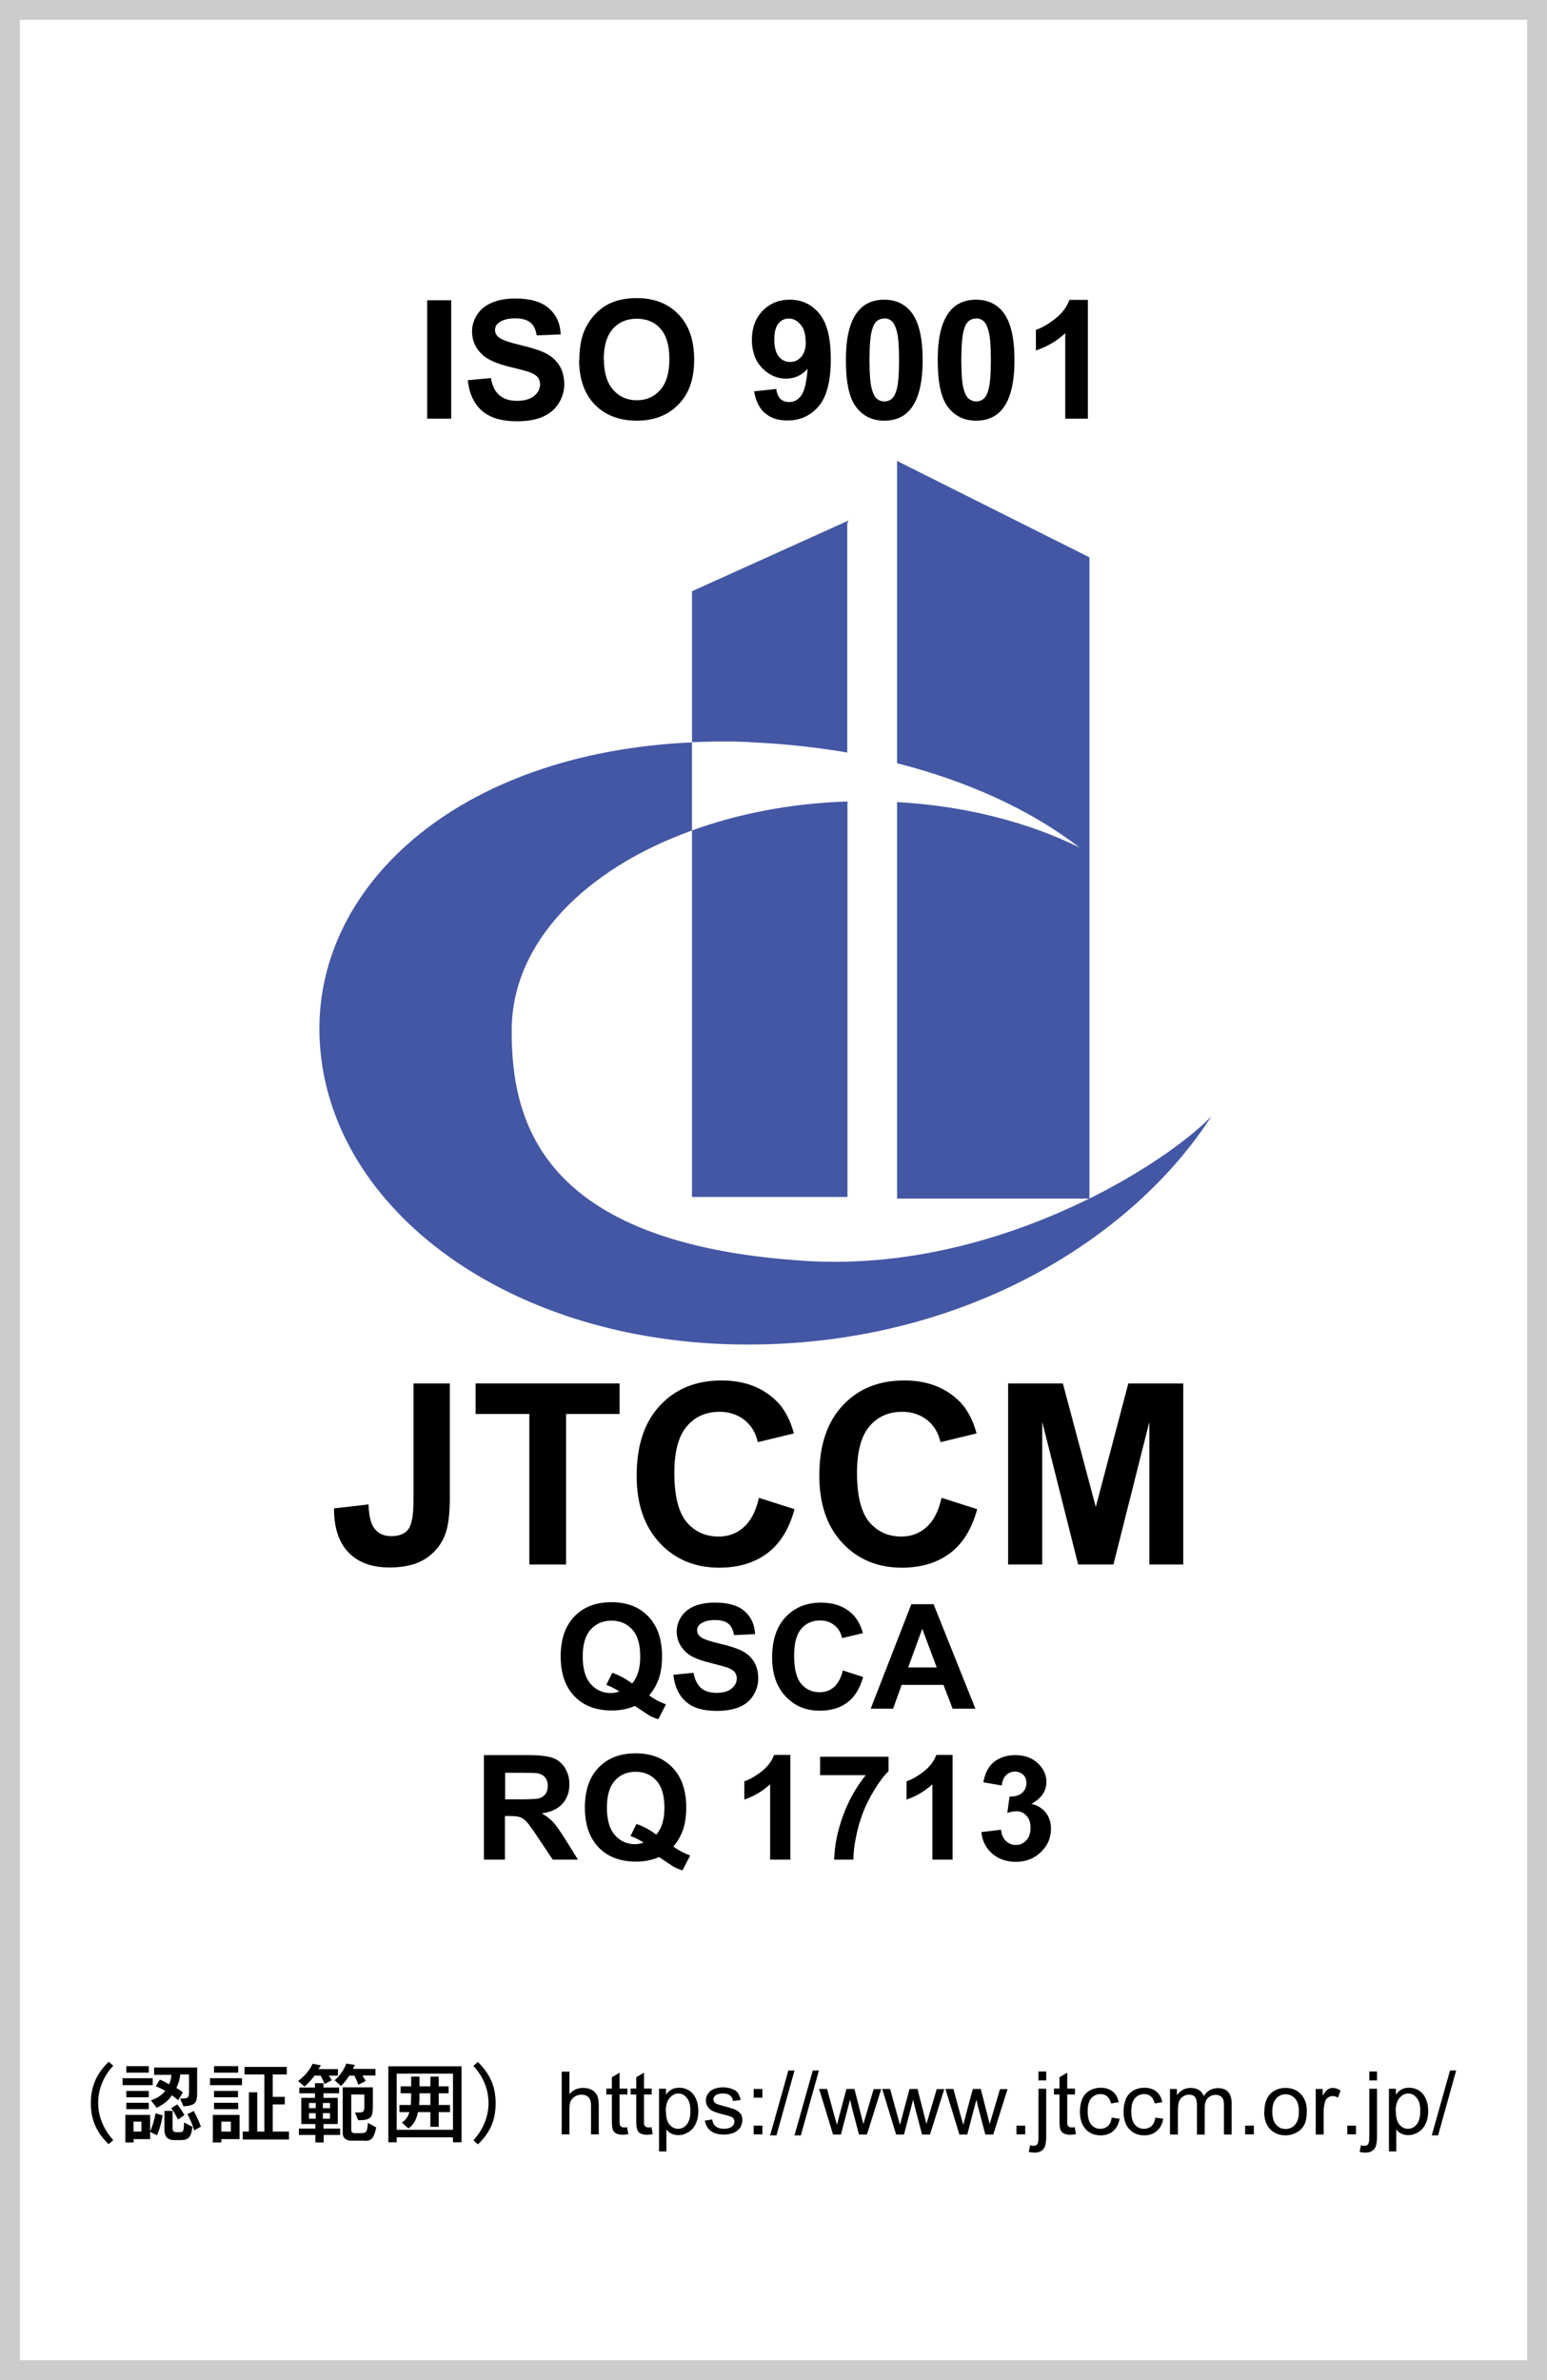 <?xml version="1.0" encoding="UTF-8"?>
<svg id="_レイヤー_1" data-name=" レイヤー 1" xmlns="http://www.w3.org/2000/svg" viewBox="0 0 78 120">
  <rect x="0" y="0" width="78" height="120" fill="#808080" stroke="none"/>
  <defs>
    <style>
      .cls-1, .cls-2, .cls-3, .cls-4 {
        stroke-width: 0px;
      }

      .cls-2 {
        fill: #4457a4;
      }

      .cls-3 {
        fill: #ccc;
      }

      .cls-4 {
        fill: #fff;
      }
    </style>
  </defs>
  <g>
    <rect class="cls-4" x=".5" y=".5" width="77" height="119"/>
    <path class="cls-3" d="m77,1v118H1V1h76m1-1H0v120h78V0h0Z"/>
  </g>
  <g>
    <path class="cls-2" d="m54.33,42.65l.15.12s-.06-.04-.09-.07l.02.02c-2.59-1.27-5.74-2.09-9.18-2.28v19.99h9.68s.02-.01.02-.01V28.1l-9.7-4.86v15.24c3.57.91,6.72,2.35,9.16,4.22l-.06-.06Z"/>
    <path class="cls-2" d="m42.73,60.35v-19.94c-2.84.09-5.5.61-7.84,1.46v18.48h7.84Z"/>
    <path class="cls-2" d="m37.76,37.42c1.7.07,3.36.25,4.96.52v-11.55s.07-.15.07-.15l-7.9,3.57v7.61c.93-.04,1.89-.05,2.87-.01Z"/>
    <path class="cls-2" d="m54.94,60.42h0s-.02.01-.02.01c-3.82,1.89-8.9,3.49-14.35,3.14-13.39-.86-14.79-7.12-14.77-11.66.02-4.38,3.69-8.09,9.09-10.04v-4.44c-11.89.53-19.18,7.35-18.77,15.06.45,8.51,9.62,15.3,21.58,15.3,10.88,0,19.39-5.32,23.38-11.51-1.01,1.05-3.19,2.68-6.13,4.14Z"/>
  </g>
  <g>
    <path class="cls-1" d="m21.54,21.11v-5.97h1.21v5.97h-1.21Z"/>
    <path class="cls-1" d="m23.58,19.17l1.17-.11c.07.39.21.68.43.87.22.18.51.28.87.28.39,0,.68-.08.88-.25.2-.16.3-.36.3-.58,0-.14-.04-.26-.12-.36-.08-.1-.23-.19-.43-.26-.14-.05-.46-.14-.97-.26-.65-.16-1.1-.36-1.36-.59-.37-.33-.55-.73-.55-1.2,0-.3.09-.59.26-.85.17-.26.42-.47.75-.6.32-.14.72-.21,1.17-.21.75,0,1.31.16,1.69.49.38.33.58.77.6,1.32l-1.21.05c-.05-.31-.16-.53-.33-.66-.17-.13-.42-.2-.76-.2s-.62.07-.82.22c-.13.09-.19.22-.19.37,0,.14.06.26.18.36.15.13.52.26,1.11.4s1.02.28,1.3.43c.28.15.5.35.66.61.16.26.24.57.24.95,0,.34-.1.66-.29.96s-.46.52-.81.67c-.35.15-.78.22-1.3.22-.75,0-1.33-.17-1.74-.52-.4-.35-.65-.86-.72-1.53Z"/>
    <path class="cls-1" d="m29.21,18.16c0-.61.09-1.12.27-1.53.14-.3.32-.58.56-.82.23-.24.49-.42.77-.54.37-.16.8-.24,1.29-.24.88,0,1.58.27,2.11.82.53.55.79,1.3.79,2.28s-.26,1.72-.79,2.26c-.52.54-1.22.82-2.1.82s-1.59-.27-2.12-.81c-.52-.54-.79-1.29-.79-2.24Zm1.24-.04c0,.68.16,1.19.47,1.54.31.35.71.52,1.19.52s.87-.17,1.18-.52c.31-.35.46-.87.46-1.56s-.15-1.19-.45-1.53c-.3-.34-.7-.5-1.2-.5s-.9.17-1.2.51c-.3.34-.46.85-.46,1.54Z"/>
    <path class="cls-1" d="m38.03,19.73l1.11-.12c.03.23.1.39.21.5s.26.16.45.16c.24,0,.44-.11.6-.33s.27-.67.32-1.35c-.29.33-.65.5-1.08.5-.47,0-.87-.18-1.22-.54-.34-.36-.51-.83-.51-1.42s.18-1.09.54-1.46c.36-.37.82-.56,1.37-.56.61,0,1.1.23,1.49.7.39.47.58,1.24.58,2.31s-.2,1.88-.61,2.36-.93.72-1.58.72c-.47,0-.84-.12-1.13-.37-.29-.25-.47-.62-.55-1.11Zm2.59-2.5c0-.37-.08-.66-.25-.86-.17-.2-.37-.31-.59-.31s-.39.08-.53.25c-.14.17-.21.44-.21.82s.08.67.23.85c.15.18.34.27.57.27s.41-.09.56-.26c.15-.17.23-.43.23-.77Z"/>
    <path class="cls-1" d="m44.58,15.11c.58,0,1.03.21,1.36.62.39.49.58,1.3.58,2.43s-.2,1.94-.59,2.44c-.32.41-.77.61-1.35.61s-1.05-.22-1.4-.67c-.36-.45-.53-1.24-.53-2.39s.2-1.93.59-2.43c.32-.41.77-.61,1.35-.61Zm0,.95c-.14,0-.26.04-.37.13-.11.09-.19.25-.25.47-.08.3-.12.79-.12,1.49s.04,1.18.11,1.44c.07.26.16.44.27.52.11.09.23.13.37.13s.26-.04.37-.13c.11-.09.19-.25.25-.47.08-.29.12-.79.12-1.49s-.04-1.18-.11-1.44c-.07-.26-.16-.44-.27-.53-.11-.09-.23-.13-.37-.13Z"/>
    <path class="cls-1" d="m49.21,15.11c.58,0,1.03.21,1.36.62.39.49.58,1.3.58,2.43s-.2,1.94-.59,2.44c-.32.41-.77.61-1.35.61s-1.05-.22-1.4-.67c-.36-.45-.53-1.24-.53-2.39s.2-1.93.59-2.43c.32-.41.77-.61,1.35-.61Zm0,.95c-.14,0-.26.04-.37.13-.11.09-.19.25-.25.47-.08.3-.12.79-.12,1.49s.04,1.18.11,1.44c.07.26.16.44.27.52s.23.13.37.13.26-.04.37-.13c.11-.09.19-.25.25-.47.08-.29.12-.79.12-1.49s-.04-1.18-.11-1.44c-.07-.26-.16-.44-.27-.53-.11-.09-.23-.13-.37-.13Z"/>
    <path class="cls-1" d="m54.85,21.11h-1.14v-4.31c-.42.39-.91.68-1.48.87v-1.04c.3-.1.62-.28.97-.56.35-.27.59-.59.72-.95h.93v5.99Z"/>
  </g>
  <g>
    <path class="cls-1" d="m20.84,69.75h1.84v5.78c0,.76-.07,1.34-.2,1.74-.18.53-.5.96-.97,1.28-.47.32-1.09.48-1.86.48-.9,0-1.59-.25-2.08-.76-.49-.51-.73-1.25-.73-2.22l1.74-.2c.02.52.1.89.23,1.11.2.33.5.49.91.49s.7-.12.87-.35c.17-.23.26-.72.26-1.46v-5.9Z"/>
    <path class="cls-1" d="m26.69,78.88v-7.59h-2.71v-1.54h7.26v1.54h-2.7v7.59h-1.84Z"/>
    <path class="cls-1" d="m38.27,75.52l1.79.57c-.27,1-.73,1.74-1.37,2.22-.64.48-1.45.73-2.43.73-1.21,0-2.21-.41-2.99-1.24-.78-.83-1.17-1.96-1.17-3.4,0-1.52.39-2.7,1.18-3.54.78-.84,1.82-1.26,3.1-1.26,1.12,0,2.02.33,2.72.99.42.39.73.95.93,1.68l-1.82.44c-.11-.47-.33-.85-.68-1.12s-.76-.41-1.25-.41c-.68,0-1.23.24-1.65.73s-.63,1.27-.63,2.36c0,1.15.21,1.98.62,2.47s.96.73,1.62.73c.49,0,.91-.16,1.26-.47s.61-.8.76-1.47Z"/>
    <path class="cls-1" d="m47.48,75.52l1.79.57c-.27,1-.73,1.74-1.37,2.22-.64.48-1.45.73-2.43.73-1.21,0-2.21-.41-2.99-1.24-.78-.83-1.17-1.96-1.17-3.4,0-1.52.39-2.7,1.18-3.54.78-.84,1.82-1.26,3.1-1.26,1.12,0,2.02.33,2.72.99.42.39.73.95.93,1.68l-1.82.44c-.11-.47-.33-.85-.68-1.12s-.76-.41-1.25-.41c-.68,0-1.23.24-1.65.73-.42.49-.63,1.27-.63,2.36,0,1.15.21,1.98.62,2.47.42.49.96.73,1.62.73.49,0,.91-.16,1.26-.47.35-.31.61-.8.76-1.47Z"/>
    <path class="cls-1" d="m50.83,78.88v-9.13h2.76l1.66,6.23,1.64-6.23h2.77v9.13h-1.71v-7.19l-1.81,7.19h-1.78l-1.81-7.19v7.19h-1.71Z"/>
  </g>
  <g>
    <path class="cls-1" d="m32.73,85.48c.26.19.54.34.85.45l-.39.75c-.16-.05-.32-.11-.47-.2-.03-.02-.27-.17-.71-.47-.34.15-.73.23-1.15.23-.81,0-1.44-.24-1.9-.72-.46-.48-.69-1.15-.69-2.01s.23-1.53.69-2.01c.46-.48,1.08-.72,1.87-.72s1.4.24,1.86.72c.46.48.69,1.15.69,2.01,0,.46-.06.86-.19,1.2-.1.26-.25.52-.46.77Zm-.86-.6c.14-.16.24-.35.31-.58.07-.23.1-.49.1-.78,0-.61-.13-1.06-.4-1.36-.27-.3-.62-.45-1.05-.45s-.79.15-1.05.45c-.27.3-.4.76-.4,1.36s.13,1.08.4,1.38c.27.31.61.46,1.02.46.15,0,.3-.03.43-.08-.22-.14-.43-.25-.66-.33l.3-.61c.35.12.68.3,1,.54Z"/>
    <path class="cls-1" d="m33.94,84.44l1.03-.1c.06.35.19.6.38.77.19.16.45.24.77.24.34,0,.6-.07.77-.22.17-.14.26-.31.26-.51,0-.12-.04-.23-.11-.32-.07-.09-.2-.16-.38-.23-.12-.04-.41-.12-.85-.23-.57-.14-.97-.31-1.2-.52-.32-.29-.49-.64-.49-1.06,0-.27.08-.52.23-.75.15-.23.37-.41.66-.53s.63-.18,1.04-.18c.66,0,1.16.14,1.49.43.33.29.51.68.53,1.16l-1.06.05c-.05-.27-.14-.47-.29-.58-.15-.12-.37-.18-.67-.18s-.55.06-.73.19c-.11.08-.17.19-.17.33,0,.12.05.23.16.32.13.11.46.23.98.35s.9.25,1.15.38c.25.13.44.31.58.54.14.23.21.51.21.84,0,.3-.08.58-.25.85s-.4.46-.71.59-.69.19-1.15.19c-.67,0-1.18-.15-1.53-.46-.36-.31-.57-.76-.64-1.35Z"/>
    <path class="cls-1" d="m42.49,84.22l1.03.33c-.16.57-.42,1-.79,1.28-.37.28-.83.42-1.4.42-.7,0-1.27-.24-1.72-.72-.45-.48-.68-1.13-.68-1.96,0-.88.23-1.56.68-2.04.45-.48,1.05-.73,1.79-.73.64,0,1.17.19,1.57.57.24.23.42.55.54.97l-1.05.25c-.06-.27-.19-.49-.39-.65-.2-.16-.44-.24-.72-.24-.39,0-.71.14-.95.42s-.36.73-.36,1.36c0,.67.12,1.14.36,1.42s.55.42.93.42c.28,0,.53-.09.73-.27s.35-.46.44-.85Z"/>
    <path class="cls-1" d="m49.19,86.15h-1.16l-.46-1.2h-2.11l-.43,1.2h-1.13l2.05-5.27h1.12l2.11,5.27Zm-1.96-2.08l-.73-1.95-.71,1.95h1.44Z"/>
  </g>
  <g>
    <path class="cls-1" d="m24.4,93.76v-5.27h2.24c.56,0,.97.05,1.23.14.25.09.46.26.61.5s.23.52.23.83c0,.4-.12.72-.35.98-.23.26-.58.42-1.04.49.23.13.42.28.57.44.15.16.35.45.61.86l.64,1.03h-1.27l-.77-1.15c-.27-.41-.46-.67-.56-.77-.1-.11-.21-.18-.32-.22-.11-.04-.29-.06-.54-.06h-.22v2.2h-1.06Zm1.06-3.04h.79c.51,0,.83-.02.96-.06s.23-.12.3-.22.11-.24.11-.4c0-.18-.05-.32-.14-.43-.09-.11-.23-.18-.4-.21-.09-.01-.34-.02-.78-.02h-.83v1.34Z"/>
    <path class="cls-1" d="m33.95,93.1c.26.19.54.34.85.45l-.39.75c-.16-.05-.32-.11-.47-.2-.03-.02-.27-.17-.71-.47-.34.15-.73.23-1.15.23-.81,0-1.44-.24-1.9-.72-.46-.48-.69-1.15-.69-2.01s.23-1.53.69-2.01c.46-.48,1.08-.72,1.87-.72s1.4.24,1.86.72c.46.48.69,1.15.69,2.01,0,.46-.06.86-.19,1.2-.1.26-.25.52-.46.77Zm-.86-.6c.14-.16.24-.35.31-.58.07-.23.1-.49.1-.78,0-.61-.13-1.06-.4-1.36-.27-.3-.62-.45-1.05-.45s-.79.15-1.05.45c-.27.3-.4.76-.4,1.36s.13,1.08.4,1.38c.27.31.61.46,1.02.46.15,0,.3-.03.43-.08-.22-.14-.43-.25-.66-.33l.3-.61c.35.12.68.3,1,.54Z"/>
    <path class="cls-1" d="m39.84,93.76h-1.01v-3.8c-.37.34-.8.6-1.3.77v-.92c.26-.09.55-.25.86-.49.31-.24.52-.52.64-.84h.82v5.29Z"/>
    <path class="cls-1" d="m41.35,89.51v-.94h3.45v.73c-.29.28-.57.68-.87,1.21s-.52,1.08-.67,1.67c-.15.59-.23,1.12-.23,1.58h-.97c.02-.73.17-1.47.45-2.23.28-.76.66-1.43,1.14-2.03h-2.3Z"/>
    <path class="cls-1" d="m48.02,93.76h-1.01v-3.8c-.37.34-.8.6-1.3.77v-.92c.26-.09.55-.25.86-.49.31-.24.52-.52.64-.84h.82v5.29Z"/>
    <path class="cls-1" d="m49.49,92.37l.98-.12c.03.25.11.44.25.57s.3.2.5.2c.21,0,.38-.08.53-.24s.21-.37.21-.64c0-.25-.07-.46-.21-.6-.14-.15-.3-.22-.5-.22-.13,0-.28.03-.46.08l.11-.82c.27,0,.48-.05.63-.18.14-.13.22-.29.22-.5,0-.18-.05-.32-.16-.42s-.25-.16-.42-.16-.32.06-.44.18-.2.29-.22.52l-.93-.16c.06-.32.16-.57.29-.76.13-.19.31-.34.55-.45.23-.11.5-.16.78-.16.5,0,.89.16,1.19.47.25.26.37.55.37.88,0,.46-.25.83-.76,1.11.3.06.54.21.72.43s.27.5.27.82c0,.46-.17.86-.51,1.18-.34.33-.76.49-1.26.49-.48,0-.87-.14-1.19-.41-.31-.27-.5-.63-.55-1.08Z"/>
  </g>
  <g>
    <path class="cls-1" d="m5.48,108.11c-.63-.61-.9-1.25-.9-2.08,0-.9.34-1.53.9-2.08l.23.2c-.45.49-.76,1.11-.76,1.88,0,.72.3,1.36.76,1.87l-.23.2Z"/>
    <path class="cls-1" d="m6.18,105.13v-.35h1.52v.35h-1.52Zm.56,2.72v.17h-.42v-1.39h1.25v1.22h-.83Zm-.37-3.35v-.33h1.13v.33h-1.13Zm0,1.84v-.32h1.13v.32h-1.13Zm0-.6v-.32h1.13v.32h-1.13Zm.76,1.23h-.4v.5h.4v-.5Zm.79.69l-.36-.18c.21-.44.28-.93.28-.93l.36.1s-.07.53-.29,1.02Zm1.33-1.47l-.17-.38c.45,0,.45-.06.45-.39v-.83h-.44c-.02.16-.07.44-.2.68.21.12.33.23.33.23l-.24.39s-.13-.12-.31-.25c-.13.22-.44.48-.77.63l-.29-.37c.34-.12.58-.3.72-.48-.14-.09-.32-.18-.48-.23l.21-.34c.15.06.34.16.46.24.06-.12.12-.32.12-.48h-.87v-.37h2.17v1.21c0,.57-.06.7-.7.75Zm-.18,1.71h-.29c-.36,0-.49-.22-.49-.52v-.95h.41v.83c0,.17.04.24.19.24h.13c.23,0,.24,0,.26-.49l.42.22c-.05.62-.3.67-.61.67Zm-.1-1.04s-.13-.3-.34-.57l.31-.19c.22.28.36.54.36.54l-.32.22Zm.82.55s-.1-.38-.34-.82l.32-.16c.25.47.36.79.36.79l-.34.19Z"/>
    <path class="cls-1" d="m10.59,105.13v-.35h1.61v.35h-1.61Zm.57,2.72v.17h-.43v-1.39h1.35v1.22h-.91Zm-.37-3.35v-.33h1.22v.33h-1.22Zm0,1.84v-.32h1.22v.32h-1.22Zm0-.6v-.32h1.21v.32h-1.21Zm.85,1.23h-.48v.5h.48v-.5Zm.6.9v-.4h.31v-1.98h.42v1.98h.36v-2.88h-1v-.38h2.13v.38h-.71v1.13h.61v.38h-.61v1.37h.82v.4h-2.33Z"/>
    <path class="cls-1" d="m16.58,104.65c.07.11.15.23.15.23l-.36.19s-.1-.23-.2-.42h-.31c-.27.36-.51.55-.51.55l-.32-.28s.51-.35.73-.87l.42.08c-.04.07-.09.14-.13.19h.99v.33h-.45Zm-.26,2.99v.38h-.42v-.38h-.83v-.32h.83v-.23h-.71v-1.32h.69v-.23h-.79v-.29h.79v-.22h.43v.22h.79v.29h-.79v.23h.72v1.32h-.72v.23h.84v.32h-.84Zm-.4-1.61h-.34v.26h.34v-.26Zm0,.51h-.34v.28h.34v-.28Zm.72-.51h-.36v.26h.36v-.26Zm0,.51h-.36v.28h.36v-.28Zm1.64-1.89c.08.13.16.27.16.27l-.37.19s-.07-.2-.2-.46h-.26c-.22.35-.42.52-.42.52l-.32-.29s.38-.28.59-.84l.43.07c-.03.06-.07.15-.1.2h1.14v.33h-.64Zm.1,3.28h-.7s-.4,0-.4-.39v-2.3h1.52v.83c0,.66-.03.83-.74.83l-.16-.39h.03c.42,0,.44,0,.44-.38v-.53h-.66v1.8c0,.16.18.15.18.15h.28c.33,0,.34-.08.38-.52l.42.23c-.12.55-.23.68-.59.68Z"/>
    <path class="cls-1" d="m22.84,108.01v-.25h-2.84v.25h-.42v-3.83h3.69v3.83h-.42Zm0-3.46h-2.84v2.83h2.84v-2.83Zm-.72,1.94v.74h-.42v-.74h-.63c-.04.27-.19.64-.48.82l-.33-.3c.2-.1.34-.35.38-.52h-.5v-.36h.57c.02-.15.02-.38.02-.59h-.53v-.35h.53v-.49h.42v.49h.55v-.49h.42v.49h.5v.35h-.5v.59h.57v.36h-.57Zm-.42-.95h-.55c0,.2,0,.43-.02.59h.57v-.59Z"/>
    <path class="cls-1" d="m24.09,108.11l-.22-.2c.46-.51.76-1.15.76-1.87,0-.76-.31-1.39-.76-1.88l.22-.2c.57.55.9,1.18.9,2.08,0,.83-.26,1.47-.9,2.08Z"/>
    <path class="cls-1" d="m28.32,107.61v-3.16h.39v1.13c.18-.21.41-.31.69-.31.17,0,.32.03.44.1.13.07.21.16.27.28.05.12.08.29.08.51v1.45h-.39v-1.45c0-.19-.04-.34-.13-.42-.08-.09-.2-.13-.36-.13-.11,0-.22.03-.32.09-.1.06-.17.14-.22.24s-.06.24-.06.42v1.25h-.39Z"/>
    <path class="cls-1" d="m31.62,107.26l.06.34c-.11.02-.21.03-.29.03-.14,0-.25-.02-.33-.07-.08-.04-.13-.1-.16-.18-.03-.07-.05-.23-.05-.46v-1.32h-.28v-.3h.28v-.57l.39-.23v.8h.39v.3h-.39v1.34c0,.11,0,.18.02.21s.04.06.07.08c.03.02.07.03.13.03.04,0,.1,0,.17-.01Z"/>
    <path class="cls-1" d="m32.85,107.26l.06.34c-.11.02-.21.03-.29.03-.14,0-.25-.02-.33-.07-.08-.04-.13-.1-.16-.18-.03-.07-.05-.23-.05-.46v-1.32h-.28v-.3h.28v-.57l.39-.23v.8h.39v.3h-.39v1.34c0,.11,0,.18.02.21s.04.06.07.08c.03.02.07.03.13.03.04,0,.1,0,.17-.01Z"/>
    <path class="cls-1" d="m33.23,108.48v-3.17h.35v.3c.08-.12.18-.2.28-.26.1-.06.23-.09.38-.09.2,0,.37.05.52.15s.26.24.34.43c.08.18.11.38.11.6,0,.23-.04.45-.13.63-.08.19-.21.33-.37.43-.16.1-.33.15-.51.15-.13,0-.25-.03-.35-.08s-.19-.12-.25-.21v1.11h-.39Zm.35-2.01c0,.29.06.51.18.65s.26.21.43.21.32-.07.44-.22c.12-.15.18-.37.18-.68s-.06-.51-.18-.66c-.12-.15-.26-.22-.43-.22s-.31.08-.44.23c-.13.15-.19.38-.19.67Z"/>
    <path class="cls-1" d="m35.53,106.92l.38-.06c.02.15.08.27.18.35.1.08.24.12.41.12s.31-.04.4-.11c.09-.07.13-.16.13-.26,0-.09-.04-.16-.11-.21-.05-.03-.19-.08-.4-.13-.28-.07-.48-.13-.59-.19-.11-.05-.19-.13-.25-.22-.06-.09-.09-.19-.09-.31,0-.1.02-.2.07-.28.05-.09.11-.16.19-.22.06-.04.14-.08.25-.11.1-.03.22-.05.34-.05.18,0,.34.03.47.08.14.05.24.12.3.21.06.09.11.21.13.35l-.38.05c-.02-.12-.07-.21-.15-.28-.08-.07-.2-.1-.35-.1-.18,0-.31.03-.38.09s-.11.13-.11.21c0,.05.02.1.05.14.03.04.08.08.15.1.04.01.15.05.34.1.27.07.47.13.57.18.11.05.19.11.26.2s.09.2.09.33-.04.25-.11.37c-.08.11-.18.2-.33.26-.14.06-.3.09-.48.09-.3,0-.52-.06-.68-.19-.16-.12-.26-.31-.3-.55Z"/>
    <path class="cls-1" d="m38,105.76v-.44h.44v.44h-.44Zm0,1.85v-.44h.44v.44h-.44Z"/>
    <path class="cls-1" d="m38.83,107.66l.92-3.27h.31l-.91,3.27h-.31Z"/>
    <path class="cls-1" d="m40.06,107.66l.92-3.27h.31l-.91,3.27h-.31Z"/>
    <path class="cls-1" d="m42,107.61l-.7-2.29h.4l.36,1.32.14.49s.05-.18.12-.47l.36-1.34h.4l.34,1.33.11.44.13-.44.39-1.32h.38l-.72,2.29h-.4l-.36-1.37-.09-.39-.46,1.76h-.41Z"/>
    <path class="cls-1" d="m45.18,107.61l-.7-2.29h.4l.36,1.32.14.49s.05-.18.12-.47l.36-1.34h.4l.34,1.33.11.44.13-.44.39-1.32h.38l-.72,2.29h-.4l-.36-1.37-.09-.39-.46,1.76h-.41Z"/>
    <path class="cls-1" d="m48.37,107.61l-.7-2.29h.4l.36,1.32.14.49s.05-.18.12-.47l.36-1.34h.4l.34,1.33.11.44.13-.44.39-1.32h.38l-.72,2.29h-.4l-.36-1.37-.09-.39-.46,1.76h-.41Z"/>
    <path class="cls-1" d="m51.25,107.61v-.44h.44v.44h-.44Z"/>
    <path class="cls-1" d="m51.87,108.49l.07-.33c.08.02.14.03.18.03.08,0,.14-.03.18-.08.04-.05.06-.18.06-.39v-2.41h.39v2.41c0,.28-.04.48-.11.59-.09.14-.25.22-.47.22-.1,0-.21-.01-.3-.04Zm.49-3.6v-.45h.39v.45h-.39Z"/>
    <path class="cls-1" d="m54.19,107.26l.06.34c-.11.02-.21.03-.29.03-.14,0-.25-.02-.33-.07-.08-.04-.13-.1-.16-.18-.03-.07-.05-.23-.05-.46v-1.32h-.28v-.3h.28v-.57l.39-.23v.8h.39v.3h-.39v1.34c0,.11,0,.18.02.21.01.03.04.06.07.08.03.02.07.03.13.03.04,0,.1,0,.17-.01Z"/>
    <path class="cls-1" d="m56.07,106.77l.38.05c-.04.26-.15.47-.32.62-.17.15-.38.22-.63.22-.31,0-.57-.1-.76-.31-.19-.21-.29-.5-.29-.88,0-.25.04-.46.12-.65.08-.19.21-.32.37-.42.17-.09.35-.14.55-.14.25,0,.45.06.61.19.16.13.26.3.3.54l-.38.06c-.04-.15-.1-.27-.19-.35-.09-.08-.2-.12-.33-.12-.2,0-.35.07-.48.21-.12.14-.18.36-.18.66s.06.53.18.67c.12.14.27.21.46.21.15,0,.28-.05.38-.14s.17-.24.19-.43Z"/>
    <path class="cls-1" d="m58.27,106.77l.38.05c-.04.26-.15.47-.32.62-.17.15-.38.22-.63.22-.31,0-.57-.1-.76-.31-.19-.21-.29-.5-.29-.88,0-.25.04-.46.12-.65.08-.19.21-.32.37-.42.17-.09.35-.14.55-.14.25,0,.45.06.61.19.16.13.26.3.3.54l-.38.06c-.04-.15-.1-.27-.19-.35-.09-.08-.2-.12-.33-.12-.2,0-.35.07-.48.21-.12.14-.18.36-.18.66s.06.53.18.67c.12.14.27.21.46.21.15,0,.28-.05.38-.14s.17-.24.19-.43Z"/>
    <path class="cls-1" d="m58.99,107.61v-2.29h.35v.32c.07-.11.17-.2.29-.27.12-.07.26-.1.41-.1.17,0,.31.04.42.11.11.07.18.17.23.3.18-.27.42-.4.71-.4.23,0,.4.06.52.19.12.13.18.32.18.58v1.57h-.39v-1.44c0-.16-.01-.27-.04-.34-.03-.07-.07-.12-.14-.16s-.14-.06-.23-.06c-.16,0-.29.05-.4.16-.11.11-.16.28-.16.51v1.33h-.39v-1.49c0-.17-.03-.3-.09-.39s-.17-.13-.31-.13c-.11,0-.21.03-.3.09-.09.06-.16.14-.2.25s-.06.27-.06.48v1.19h-.39Z"/>
    <path class="cls-1" d="m62.78,107.61v-.44h.44v.44h-.44Z"/>
    <path class="cls-1" d="m63.75,106.46c0-.42.12-.74.35-.94.2-.17.44-.25.72-.25.31,0,.57.1.77.31.2.21.3.49.3.85,0,.29-.04.53-.13.7-.09.17-.22.3-.39.39-.17.09-.35.14-.55.14-.32,0-.58-.1-.78-.31-.2-.21-.3-.5-.3-.89Zm.4,0c0,.29.06.51.19.66.13.15.29.22.48.22s.35-.07.48-.22.19-.37.19-.67c0-.28-.06-.5-.19-.64-.13-.15-.29-.22-.48-.22s-.35.07-.48.22-.19.36-.19.66Z"/>
    <path class="cls-1" d="m66.34,107.61v-2.29h.35v.35c.09-.16.17-.27.25-.32.08-.05.16-.08.25-.08.13,0,.26.04.4.13l-.13.36c-.09-.06-.19-.08-.28-.08-.08,0-.16.03-.23.08-.07.05-.12.12-.14.21-.04.14-.07.29-.07.45v1.2h-.39Z"/>
    <path class="cls-1" d="m67.93,107.61v-.44h.44v.44h-.44Z"/>
    <path class="cls-1" d="m68.55,108.49l.07-.33c.08.02.14.03.18.03.08,0,.14-.03.18-.08.04-.05.06-.18.06-.39v-2.41h.39v2.41c0,.28-.04.48-.11.59-.09.14-.25.22-.47.22-.1,0-.21-.01-.3-.04Zm.49-3.6v-.45h.39v.45h-.39Z"/>
    <path class="cls-1" d="m70.03,108.48v-3.17h.35v.3c.08-.12.18-.2.28-.26.1-.06.23-.09.38-.09.19,0,.37.05.52.15.15.1.26.24.34.43.08.18.11.38.11.6,0,.23-.04.45-.13.63-.08.19-.21.33-.37.43-.16.1-.33.15-.51.15-.13,0-.25-.03-.35-.08-.1-.05-.19-.12-.25-.21v1.11h-.39Zm.35-2.01c0,.29.06.51.18.65s.26.21.43.21.32-.07.44-.22c.12-.15.18-.37.18-.68s-.06-.51-.18-.66c-.12-.15-.26-.22-.43-.22s-.31.08-.44.23c-.13.15-.19.38-.19.67Z"/>
    <path class="cls-1" d="m72.19,107.66l.92-3.27h.31l-.91,3.27h-.31Z"/>
  </g>
</svg>